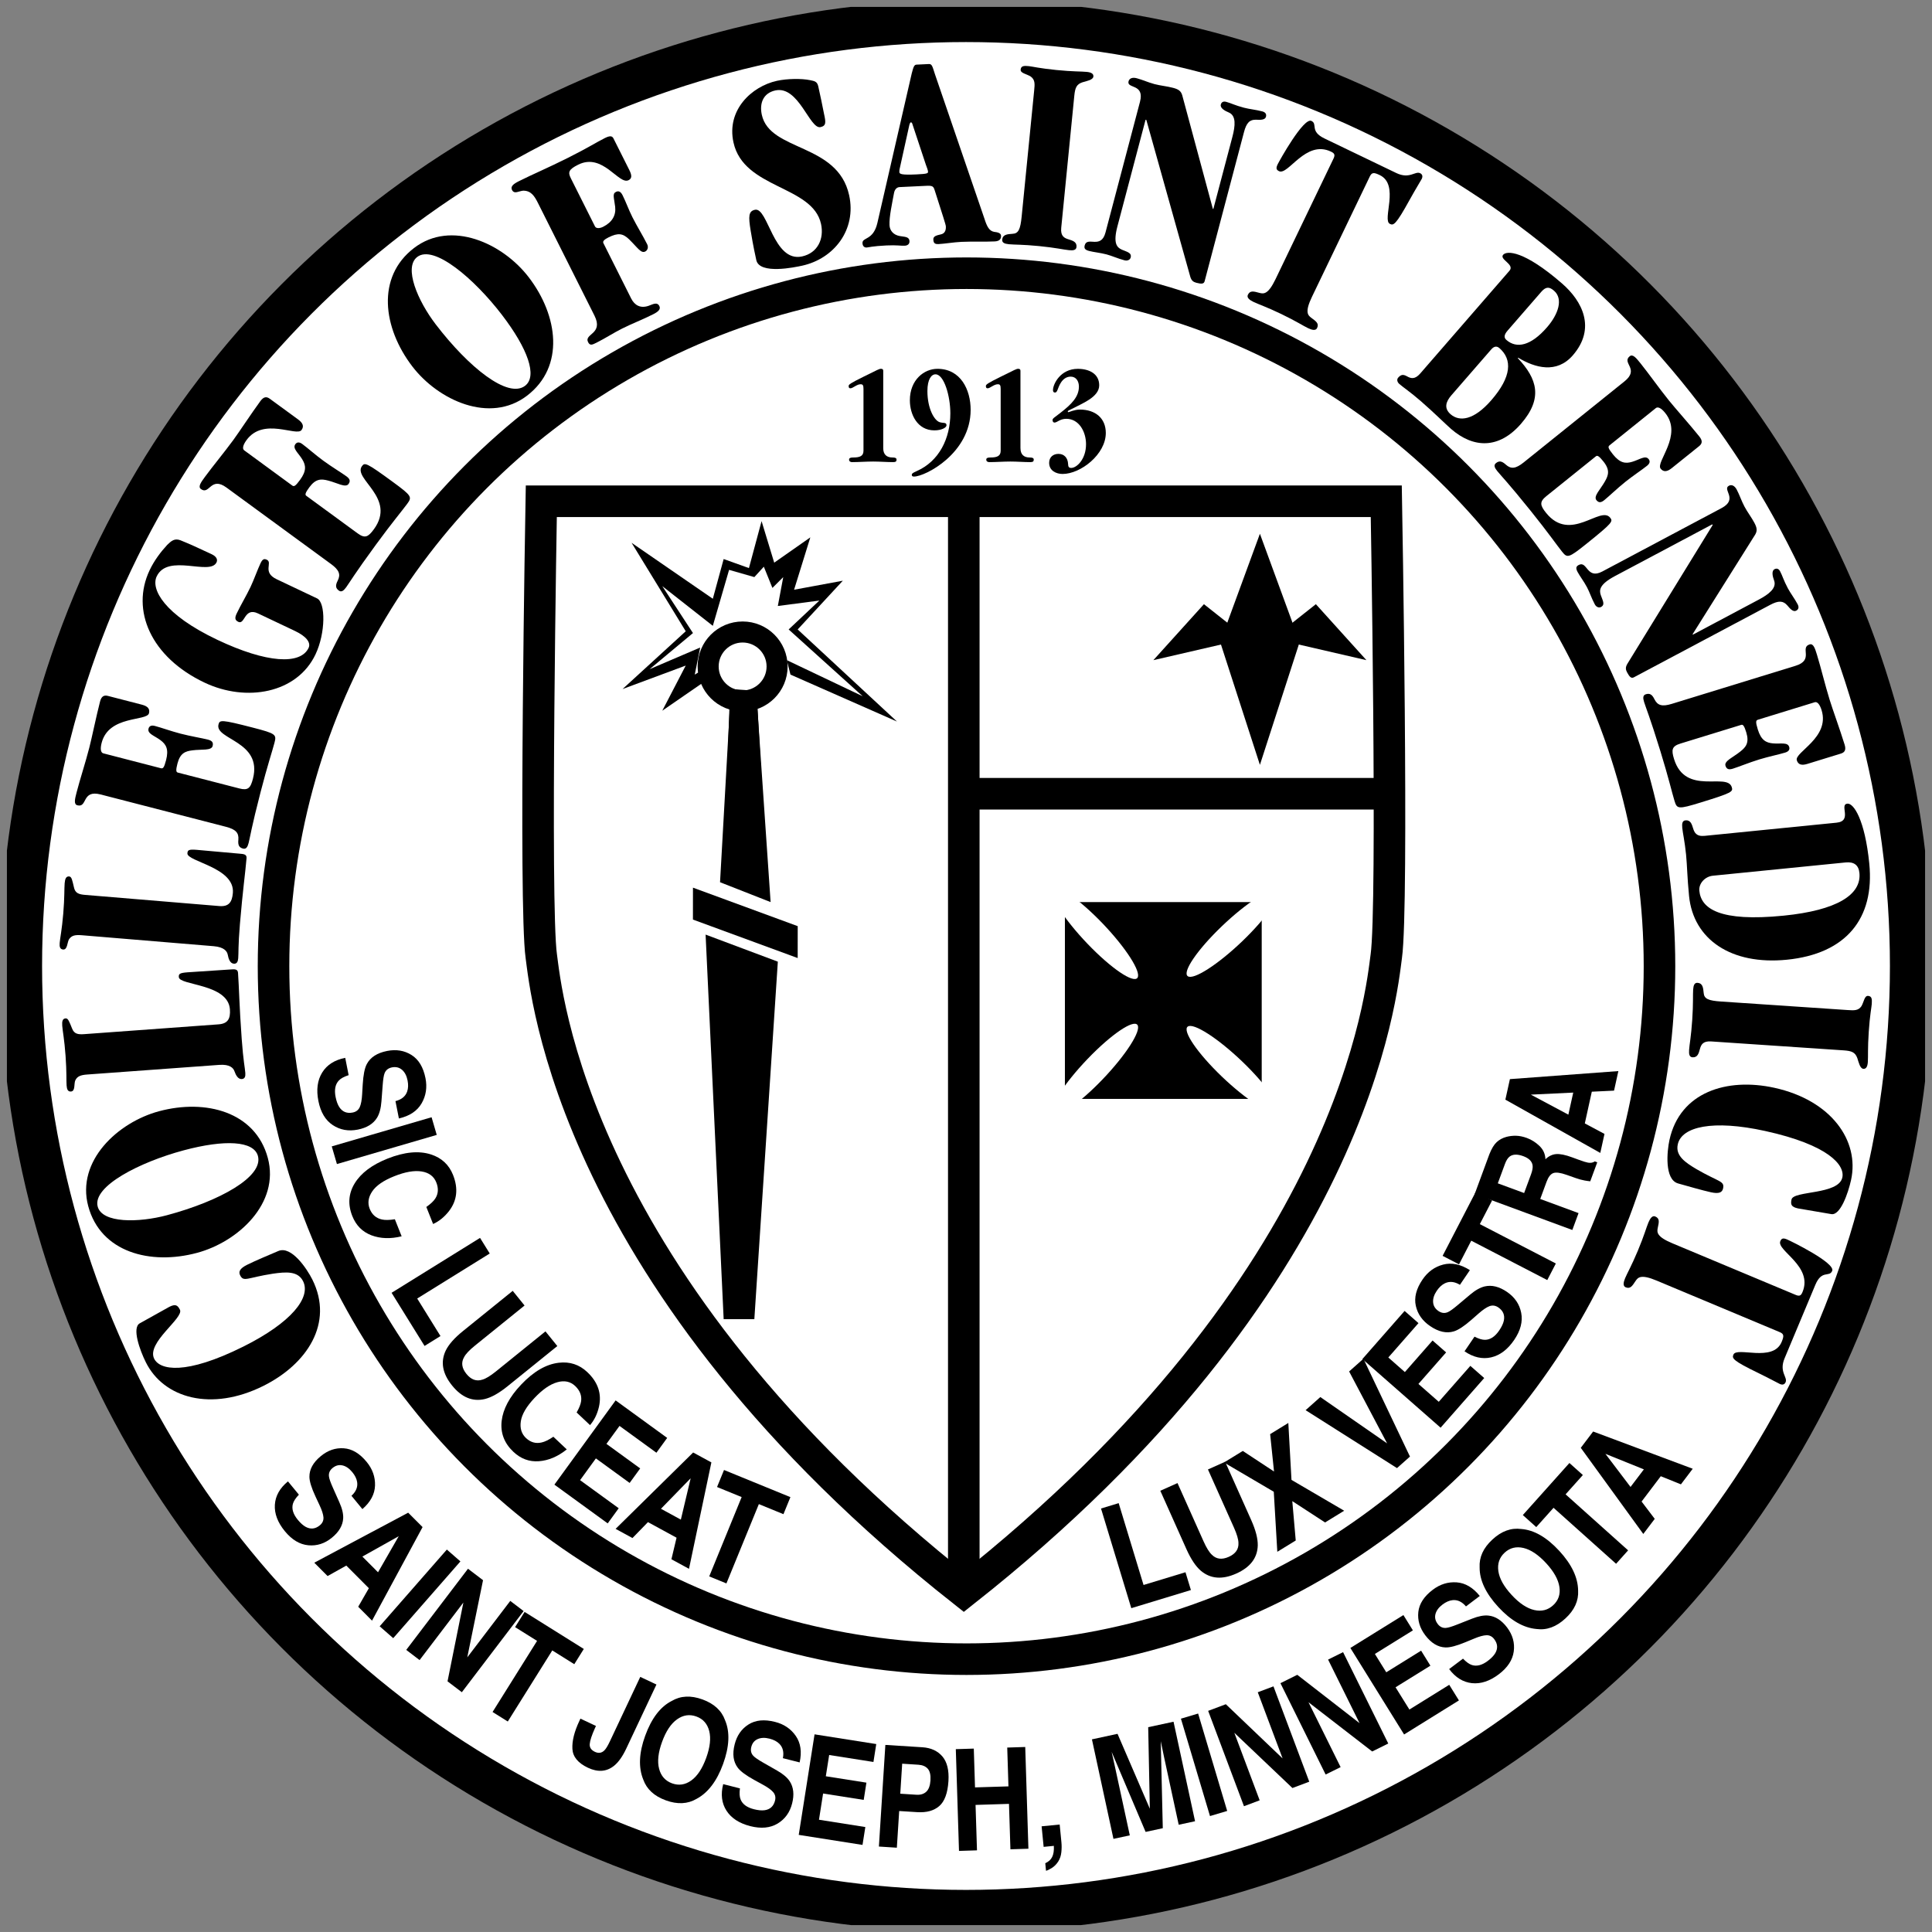 <?xml version="1.0" encoding="utf-8"?>
<!-- Generator: Adobe Illustrator 12.0.1, SVG Export Plug-In . SVG Version: 6.00 Build 51448)  -->
<!DOCTYPE svg PUBLIC "-//W3C//DTD SVG 1.1//EN" "http://www.w3.org/Graphics/SVG/1.1/DTD/svg11.dtd">
<svg  version="1.1" id="Layer_1" xmlns="http://www.w3.org/2000/svg" xmlns:xlink="http://www.w3.org/1999/xlink" width="128.57" height="128.569"
	 viewBox="0 0 128.57 128.569" overflow="visible" enable-background="new 0 0 128.57 128.569"
	 xml:space="preserve">
<rect x="0" y="0" width="128.57" height="128.569" fill="#808080" stroke="none"/>
<g>
	<defs>
		<rect id="XMLID_1_" x="0.46" y="0.459" width="127.649" height="127.65"/>
	</defs>
	<clipPath id="XMLID_5_">
		<use xlink:href="#XMLID_1_" />
	</clipPath>
	<path clip-path="url(#XMLID_5_)" fill="#FFFFFF" d="M64.285,127.169
		c34.729,0,62.885-28.155,62.885-62.885S99.014,1.4,64.285,1.4
		c-34.73,0-62.885,28.155-62.885,62.884S29.555,127.169,64.285,127.169"/>
	<g clip-path="url(#XMLID_5_)">
		<defs>
			<polyline id="XMLID_3_" points="0.46,0.459 0.46,128.109 128.11,128.109 128.11,0.459 			"/>
		</defs>
		<clipPath id="XMLID_6_">
			<use xlink:href="#XMLID_3_" />
		</clipPath>
		
			<circle clip-path="url(#XMLID_6_)" fill="none" stroke="#000000" stroke-width="2.8" cx="64.285" cy="64.284" r="62.885"/>
	</g>
	<path clip-path="url(#XMLID_5_)" d="M19.891,99.467c-0.217,0.226-0.35,0.431-0.4,0.611
		c-0.091,0.332,0.018,0.686,0.324,1.059c0.184,0.224,0.361,0.381,0.533,0.475
		c0.327,0.174,0.639,0.139,0.936-0.105c0.173-0.143,0.253-0.317,0.242-0.525
		c-0.015-0.207-0.102-0.48-0.263-0.819l-0.271-0.581
		c-0.266-0.572-0.399-1.006-0.401-1.303c-0.006-0.498,0.247-0.957,0.76-1.379
		c0.468-0.385,0.976-0.559,1.526-0.52c0.55,0.037,1.057,0.339,1.523,0.906
		c0.389,0.473,0.574,0.997,0.557,1.57c-0.018,0.574-0.297,1.098-0.84,1.571
		l-0.728-0.886c0.302-0.277,0.428-0.58,0.378-0.913
		c-0.034-0.22-0.142-0.442-0.324-0.662c-0.201-0.245-0.42-0.396-0.653-0.447
		c-0.235-0.054-0.453,0.004-0.658,0.172c-0.188,0.153-0.268,0.341-0.241,0.562
		c0.015,0.143,0.104,0.399,0.27,0.768l0.425,0.957
		c0.188,0.42,0.271,0.779,0.251,1.077c-0.03,0.464-0.278,0.888-0.744,1.27
		c-0.478,0.394-1.002,0.562-1.574,0.509c-0.573-0.053-1.093-0.364-1.563-0.936
		c-0.479-0.584-0.7-1.17-0.665-1.759c0.037-0.591,0.327-1.109,0.872-1.557
		L19.891,99.467"/>
	<path clip-path="url(#XMLID_5_)" d="M27.163,100.665L28.121,101.625l-3.363,6.225l-0.92-0.924
		l0.709-1.234l-1.501-1.506l-1.246,0.697l-0.885-0.889L27.163,100.665
		 M24.115,103.586l1.042,1.045l1.378-2.4L24.115,103.586z"/>
	<polyline clip-path="url(#XMLID_5_)" points="26.168,109.016 25.266,108.227 29.737,103.12 
		30.639,103.908 26.168,109.016 	"/>
	<polyline clip-path="url(#XMLID_5_)" points="31.144,104.396 32.145,105.158 31.096,110.294 
		33.957,106.537 34.845,107.213 30.735,112.613 29.782,111.889 30.837,106.646 
		27.923,110.475 27.034,109.797 31.144,104.396 	"/>
	<polyline clip-path="url(#XMLID_5_)" points="38.851,109.734 38.217,110.748 36.753,109.832 
		33.792,114.563 32.779,113.929 35.741,109.197 34.277,108.281 34.911,107.269 
		38.851,109.734 	"/>
	<path clip-path="url(#XMLID_5_)" d="M39.66,114.859l-0.066,0.142
		c-0.216,0.479-0.332,0.834-0.349,1.063c-0.017,0.229,0.098,0.399,0.342,0.515
		c0.242,0.114,0.451,0.084,0.63-0.091c0.104-0.102,0.228-0.303,0.367-0.6
		l2.024-4.295l1.077,0.508L41.671,116.375c-0.246,0.521-0.516,0.9-0.809,1.135
		c-0.497,0.398-1.076,0.44-1.736,0.129c-0.661-0.312-1.005-0.729-1.034-1.254
		c-0.029-0.525,0.126-1.148,0.468-1.871l0.066-0.143L39.66,114.859"/>
	<path clip-path="url(#XMLID_5_)" d="M46.35,119.712c-0.588,0.345-1.268,0.378-2.041,0.097
		s-1.273-0.742-1.502-1.384c-0.328-0.804-0.286-1.774,0.129-2.915
		c0.422-1.163,1.012-1.936,1.772-2.319c0.588-0.345,1.267-0.378,2.041-0.097
		c0.772,0.281,1.273,0.742,1.502,1.384c0.333,0.78,0.29,1.753-0.132,2.914
		C47.704,118.531,47.115,119.305,46.35,119.712 M46.003,118.486
		c0.403-0.29,0.734-0.791,0.993-1.502c0.256-0.708,0.324-1.304,0.201-1.787
		c-0.122-0.482-0.408-0.806-0.856-0.968c-0.449-0.163-0.875-0.101-1.284,0.188
		c-0.407,0.289-0.74,0.79-0.998,1.5c-0.259,0.711-0.324,1.31-0.197,1.791
		c0.126,0.483,0.415,0.806,0.863,0.97
		C45.173,118.84,45.599,118.775,46.003,118.486z"/>
	<path clip-path="url(#XMLID_5_)" d="M49.241,119.013c-0.041,0.312-0.027,0.554,0.042,0.729
		c0.124,0.32,0.42,0.539,0.889,0.658c0.282,0.07,0.519,0.094,0.711,0.066
		c0.367-0.052,0.598-0.264,0.692-0.636c0.056-0.217,0.015-0.405-0.12-0.566
		c-0.136-0.158-0.369-0.326-0.699-0.504l-0.562-0.308
		c-0.552-0.304-0.918-0.576-1.095-0.812c-0.303-0.399-0.372-0.918-0.208-1.56
		c0.149-0.588,0.455-1.027,0.921-1.321c0.466-0.296,1.054-0.352,1.765-0.171
		c0.594,0.149,1.054,0.462,1.381,0.934c0.327,0.474,0.412,1.061,0.256,1.762
		l-1.115-0.282c0.08-0.401,0.001-0.72-0.235-0.957
		c-0.158-0.157-0.375-0.271-0.651-0.341c-0.307-0.078-0.57-0.07-0.79,0.027
		c-0.22,0.097-0.362,0.271-0.426,0.526c-0.059,0.233-0.014,0.433,0.138,0.593
		c0.098,0.106,0.321,0.26,0.671,0.459l0.911,0.52
		c0.399,0.228,0.68,0.467,0.842,0.719c0.252,0.392,0.304,0.881,0.156,1.464
		c-0.151,0.599-0.475,1.046-0.968,1.343c-0.494,0.295-1.1,0.352-1.818,0.17
		c-0.732-0.188-1.26-0.528-1.581-1.025c-0.321-0.498-0.395-1.088-0.221-1.77
		L49.241,119.013"/>
	<polyline clip-path="url(#XMLID_5_)" points="58.125,117.255 55.179,116.791 54.956,118.206 
		57.658,118.631 57.478,119.779 54.775,119.354 54.501,121.099 57.586,121.585 
		57.398,122.775 53.154,122.107 54.207,115.416 58.313,116.063 58.125,117.255 	"/>
	<path clip-path="url(#XMLID_5_)" d="M62.504,120.191c-0.357,0.309-0.848,0.443-1.471,0.403
		l-1.194-0.075l-0.156,2.441l-1.194-0.077l0.43-6.763l2.466,0.156
		c0.568,0.037,1.011,0.24,1.327,0.609c0.316,0.369,0.451,0.919,0.405,1.648
		C63.064,119.331,62.861,119.884,62.504,120.191 M61.741,117.705
		c-0.143-0.16-0.351-0.248-0.624-0.266l-1.079-0.07l-0.127,1.998l1.08,0.069
		c0.273,0.017,0.491-0.052,0.653-0.204c0.162-0.153,0.254-0.406,0.276-0.758
		C61.942,118.121,61.882,117.865,61.741,117.705z"/>
	<polyline clip-path="url(#XMLID_5_)" points="63.819,123.174 63.607,116.402 64.804,116.365 
		64.885,118.947 67.11,118.879 67.029,116.296 68.227,116.258 68.438,123.028 
		67.241,123.066 67.146,120.043 64.921,120.113 65.016,123.136 63.819,123.174 	"/>
	<path clip-path="url(#XMLID_5_)" d="M69.56,123.992c0.218-0.096,0.372-0.235,0.46-0.416
		c0.09-0.183,0.127-0.428,0.111-0.738l-0.679,0.067l-0.135-1.368l1.202-0.119
		l0.116,1.184c0.021,0.209,0.019,0.428-0.005,0.658
		c-0.024,0.231-0.092,0.434-0.202,0.611c-0.12,0.191-0.271,0.34-0.447,0.449
		c-0.178,0.107-0.302,0.166-0.372,0.173L69.56,123.992"/>
	<path clip-path="url(#XMLID_5_)" d="M76.41,114.94l1.686-0.363l1.432,6.622l-1.088,0.234
		l-0.969-4.479c-0.027-0.128-0.065-0.31-0.113-0.542
		c-0.049-0.233-0.086-0.412-0.113-0.538l0.136,5.789l-1.143,0.246l-2.261-5.327
		c0.026,0.125,0.067,0.304,0.119,0.536c0.053,0.23,0.092,0.411,0.12,0.541
		l0.97,4.479l-1.088,0.234l-1.432-6.622l1.703-0.368l2.15,4.984L76.41,114.94"/>
	<polyline clip-path="url(#XMLID_5_)" points="81.666,120.514 80.522,120.855 78.588,114.374 
		79.732,114.032 81.666,120.514 	"/>
	<polyline clip-path="url(#XMLID_5_)" points="80.4,113.854 81.576,113.412 85.354,117.019 
		83.701,112.615 84.746,112.223 87.128,118.568 86.008,118.989 82.142,115.314 
		83.828,119.807 82.783,120.199 80.4,113.854 	"/>
	<polyline clip-path="url(#XMLID_5_)" points="85.21,112.011 86.331,111.455 90.476,114.673 
		88.381,110.441 89.379,109.947 92.386,116.027 91.316,116.557 87.078,113.281 
		89.215,117.598 88.218,118.09 85.21,112.011 	"/>
	<polyline clip-path="url(#XMLID_5_)" points="94.025,108.497 91.495,110.066 92.253,111.287 
		94.571,109.848 95.19,110.847 92.871,112.285 93.792,113.766 96.443,112.12 
		97.088,113.159 93.439,115.425 89.864,109.668 93.393,107.479 94.025,108.497 	"/>
	<path clip-path="url(#XMLID_5_)" d="M97.359,110.379c0.216,0.225,0.414,0.366,0.592,0.424
		c0.326,0.104,0.68,0.012,1.062-0.277c0.229-0.174,0.393-0.343,0.492-0.51
		c0.186-0.316,0.163-0.629-0.068-0.934c-0.135-0.18-0.307-0.267-0.515-0.262
		c-0.208,0.008-0.483,0.082-0.825,0.227l-0.588,0.242
		c-0.578,0.239-1.016,0.354-1.312,0.344c-0.501-0.014-0.951-0.285-1.352-0.814
		c-0.365-0.482-0.517-0.998-0.459-1.545c0.061-0.548,0.383-1.043,0.966-1.482
		c0.487-0.369,1.017-0.531,1.589-0.49c0.572,0.043,1.084,0.346,1.535,0.906
		l-0.92,0.695c-0.262-0.312-0.561-0.451-0.891-0.417
		c-0.221,0.024-0.443,0.122-0.669,0.292c-0.251,0.189-0.406,0.4-0.468,0.629
		c-0.061,0.231-0.012,0.451,0.146,0.662c0.146,0.193,0.329,0.281,0.549,0.264
		c0.143-0.007,0.4-0.085,0.773-0.234l0.97-0.382
		c0.425-0.167,0.787-0.236,1.085-0.204c0.465,0.047,0.879,0.312,1.242,0.792
		c0.371,0.493,0.52,1.024,0.444,1.594c-0.077,0.569-0.409,1.077-0.998,1.522
		c-0.601,0.454-1.196,0.65-1.783,0.589c-0.588-0.062-1.094-0.373-1.519-0.937
		L97.359,110.379"/>
	<path clip-path="url(#XMLID_5_)" d="M105.02,105.848c0.038,0.682-0.244,1.303-0.85,1.859
		c-0.604,0.558-1.242,0.791-1.919,0.699c-0.866-0.078-1.71-0.564-2.534-1.455
		c-0.841-0.91-1.258-1.79-1.251-2.642c-0.038-0.681,0.245-1.3,0.851-1.858
		c0.603-0.558,1.243-0.791,1.918-0.7c0.848,0.062,1.693,0.548,2.533,1.458
		C104.59,104.102,105.009,104.98,105.02,105.848 M103.774,105.601
		c-0.075-0.493-0.37-1.021-0.886-1.579c-0.516-0.557-1.017-0.893-1.503-1.008
		c-0.487-0.114-0.905-0.01-1.255,0.312c-0.35,0.324-0.489,0.734-0.418,1.23
		c0.072,0.496,0.366,1.023,0.883,1.583c0.516,0.56,1.02,0.894,1.508,1.005
		c0.489,0.11,0.908,0.004,1.258-0.32
		C103.712,106.502,103.85,106.093,103.774,105.601z"/>
	<polyline clip-path="url(#XMLID_5_)" points="104.441,97.359 105.336,98.16 104.186,99.445 
		108.347,103.172 107.547,104.066 103.385,100.34 102.234,101.625 101.34,100.824 
		104.441,97.359 	"/>
	<path clip-path="url(#XMLID_5_)" d="M105.197,96.349l0.823-1.085l6.628,2.478l-0.787,1.038
		l-1.34-0.541l-1.277,1.685l0.875,1.153l-0.762,1.005L105.197,96.349 M108.508,98.953
		l0.888-1.17L106.837,96.75L108.508,98.953z"/>
	
		<line clip-path="url(#XMLID_5_)" fill="none" stroke="#000000" stroke-width="2.1" x1="64.138" y1="105.93" x2="64.138" y2="33.357"/>
	<path clip-path="url(#XMLID_5_)" d="M11.269,86.967c0.404-0.202,0.55-0.119,0.706,0.194
		c0.273,0.548-2.246,2.194-1.715,3.259c0.375,0.752,2.07,1.118,5.941-0.812
		c3.197-1.596,4.507-3.266,3.969-4.346c-0.343-0.688-1.132-0.627-2.015-0.5
		c-1.698,0.261-1.939,0.577-2.174,0.107c-0.117-0.234-0.036-0.451,0.469-0.703
		c0.504-0.252,1.529-0.685,2.066-0.912c0.881-0.383,1.926,1.207,2.27,1.896
		c1.452,2.91-0.363,5.633-3.257,7.077c-3.466,1.729-6.629,0.824-7.823-1.569
		c-0.406-0.814-0.933-2.291-0.41-2.591L11.269,86.967"/>
	<path clip-path="url(#XMLID_5_)" d="M17.823,77.061c0.806,3.006-1.97,5.58-4.713,6.314
		c-3.105,0.834-6.416-0.037-7.239-3.111c-0.806-3.006,1.97-5.578,4.712-6.314
		C13.689,73.117,16.998,73.986,17.823,77.061 M6.501,80.295
		C6.8,81.41,9.225,81.375,11.114,80.869c3.506-0.94,6.422-2.555,6.051-3.939
		c-0.272-1.014-2.206-1.111-4.949-0.376C9.31,77.332,6.139,78.943,6.501,80.295z"
		/>
	<path clip-path="url(#XMLID_5_)" d="M14.543,68.168c0.619-0.045,0.803-0.374,0.757-1.003
		c-0.125-1.709-3.358-1.579-3.399-2.137c-0.016-0.21,0.035-0.282,0.58-0.323
		l2.852-0.189c0.281-0.021,0.488-0.035,0.507,0.225
		c0.069,0.961,0.085,2.205,0.245,4.402c0.11,1.5,0.214,1.896,0.24,2.262
		c0.017,0.228-0.028,0.389-0.234,0.404c-0.244,0.018-0.396-0.252-0.491-0.526
		c-0.071-0.204-0.298-0.47-1.011-0.417l-8.778,0.64
		c-0.45,0.032-0.67,0.119-0.801,0.392c-0.098,0.219,0.014,0.719-0.286,0.74
		c-0.206,0.015-0.273-0.139-0.292-0.4C4.407,71.906,4.443,71.359,4.363,70.261
		c-0.08-1.1-0.194-1.635-0.222-2.001c-0.021-0.296,0.022-0.476,0.228-0.49
		c0.169-0.012,0.244,0.229,0.426,0.67c0.141,0.376,0.407,0.41,0.82,0.379
		L14.543,68.168"/>
	<path clip-path="url(#XMLID_5_)" d="M14.594,60.296c0.619,0.051,0.851-0.245,0.903-0.872
		c0.142-1.709-3.073-2.082-3.026-2.64c0.018-0.208,0.079-0.274,0.623-0.229
		l2.847,0.255c0.281,0.023,0.487,0.04,0.466,0.302
		c-0.08,0.959-0.258,2.19-0.441,4.386c-0.125,1.499-0.083,1.906-0.113,2.272
		c-0.019,0.226-0.088,0.378-0.294,0.362c-0.244-0.021-0.352-0.31-0.403-0.596
		c-0.039-0.214-0.222-0.509-0.934-0.569L5.45,62.238
		c-0.45-0.037-0.681,0.013-0.853,0.263c-0.13,0.2-0.097,0.711-0.397,0.687
		c-0.206-0.017-0.249-0.179-0.228-0.44c0.027-0.332,0.147-0.866,0.239-1.964
		c0.091-1.098,0.061-1.645,0.092-2.01c0.025-0.296,0.095-0.466,0.302-0.449
		c0.168,0.014,0.205,0.262,0.317,0.728c0.08,0.393,0.338,0.467,0.75,0.501
		L14.594,60.296"/>
	<path clip-path="url(#XMLID_5_)" d="M10.7,51.122c0.146,0.038,0.218-0.016,0.353-0.541
		c0.188-0.728-0.001-1.048-0.376-1.326c-0.408-0.304-0.88-0.426-0.793-0.765
		c0.039-0.152,0.161-0.248,0.416-0.182c0.419,0.108,1.093,0.354,1.713,0.514
		c0.692,0.179,1.438,0.299,1.82,0.397c0.255,0.066,0.383,0.171,0.317,0.426
		c-0.083,0.321-0.733,0.208-1.336,0.287c-0.481,0.057-0.825,0.184-1.004,0.878
		c-0.104,0.407-0.108,0.568,0.02,0.602l4.097,1.057
		c0.583,0.151,0.745-0.024,0.906-0.651c0.647-2.507-2.555-2.593-2.293-3.608
		c0.079-0.305,0.165-0.337,2.295,0.213c1.53,0.395,1.572,0.46,1.432,1.001
		c-0.14,0.542-0.466,1.505-0.93,3.301c-0.604,2.337-0.696,3-0.792,3.372
		c-0.07,0.271-0.168,0.426-0.369,0.375c-0.255-0.066-0.352-0.217-0.314-0.587
		c0.041-0.459-0.171-0.695-0.826-0.864l-8.34-2.152
		C5.419,52.541,5.84,53.769,5.148,53.59c-0.255-0.066-0.163-0.421-0.054-0.845
		c0.218-0.847,0.589-1.979,0.851-2.996c0.167-0.644,0.452-2.051,0.714-3.067
		c0.092-0.355,0.269-0.437,0.523-0.371l2.258,0.583
		c0.401,0.103,0.547,0.286,0.474,0.573c-0.141,0.542-2.674,0.124-3.15,1.969
		c-0.109,0.423-0.052,0.654,0.111,0.697L10.7,51.122"/>
	<path clip-path="url(#XMLID_5_)" d="M21.099,39.822c0.578,0.274,0.572,2.304-0.103,3.726
		c-1.23,2.592-4.599,3.2-7.386,1.878c-3.568-1.693-4.919-4.812-3.652-7.482
		c0.307-0.648,0.75-1.231,1.175-1.688c0.269-0.26,0.483-0.449,0.872-0.303
		c0.525,0.21,1.195,0.509,2.079,0.928c0.34,0.161,0.408,0.368,0.326,0.542
		c-0.435,0.916-3.241-0.628-3.983,0.937c-0.397,0.837,0.468,2.525,4.036,4.218
		c3.296,1.563,5.533,1.676,6.073,0.539c0.172-0.364-0.173-0.779-0.903-1.126
		l-2.464-1.168c-0.917-0.435-0.865,0.771-1.307,0.561
		c-0.238-0.113-0.246-0.271-0.111-0.556c0.255-0.537,0.652-1.2,0.922-1.769
		c0.225-0.474,0.464-1.154,0.667-1.581c0.134-0.285,0.25-0.308,0.419-0.227
		c0.407,0.194-0.331,0.83,0.654,1.297L21.099,39.822"/>
	<path clip-path="url(#XMLID_5_)" d="M19.44,32.305c0.122,0.089,0.209,0.066,0.529-0.372
		c0.444-0.607,0.386-0.974,0.141-1.371c-0.266-0.433-0.661-0.721-0.454-1.003
		c0.093-0.127,0.241-0.17,0.454-0.015c0.349,0.255,0.885,0.734,1.4,1.111
		c0.577,0.422,1.225,0.81,1.544,1.043c0.212,0.155,0.292,0.301,0.138,0.513
		c-0.196,0.268-0.758-0.079-1.348-0.228c-0.467-0.125-0.834-0.133-1.258,0.445
		c-0.248,0.338-0.311,0.488-0.204,0.566l3.416,2.499
		c0.485,0.354,0.7,0.252,1.082-0.27c1.529-2.09-1.414-3.354-0.794-4.201
		c0.186-0.254,0.278-0.252,2.053,1.047c1.275,0.933,1.29,1.008,0.959,1.46
		c-0.331,0.452-0.99,1.226-2.084,2.722c-1.425,1.948-1.757,2.529-1.984,2.839
		c-0.165,0.226-0.314,0.334-0.48,0.212c-0.213-0.156-0.247-0.333-0.076-0.662
		c0.208-0.412,0.099-0.708-0.448-1.107l-6.952-5.086
		c-1.062-0.777-1.126,0.52-1.703,0.098c-0.212-0.156,0.005-0.452,0.263-0.805
		c0.517-0.706,1.279-1.622,1.899-2.468c0.392-0.536,1.178-1.738,1.798-2.585
		c0.217-0.296,0.411-0.307,0.623-0.151l1.882,1.376
		c0.333,0.244,0.403,0.469,0.228,0.708c-0.331,0.451-2.529-0.875-3.655,0.663
		c-0.258,0.353-0.291,0.589-0.154,0.689L19.44,32.305"/>
	<path clip-path="url(#XMLID_5_)" d="M35.074,26.331c-2.472,1.892-5.91,0.308-7.636-1.947
		c-1.955-2.554-2.414-5.944,0.114-7.879c2.472-1.893,5.91-0.309,7.635,1.947
		C37.142,21.005,37.601,24.396,35.074,26.331 M27.765,17.1
		c-0.917,0.702,0.04,2.929,1.229,4.482c2.206,2.882,4.812,4.962,5.95,4.09
		c0.833-0.638,0.185-2.463-1.541-4.718C31.574,18.565,28.876,16.249,27.765,17.1
		z"/>
	<path clip-path="url(#XMLID_5_)" d="M39.596,15.069c0.067,0.135,0.29,0.149,0.54,0.024
		c0.61-0.306,0.866-0.771,0.802-1.328c-0.074-0.615-0.2-0.867,0.05-0.993
		c0.156-0.079,0.308-0.049,0.443,0.22c0.219,0.437,0.401,0.956,0.654,1.46
		c0.304,0.605,0.678,1.196,0.982,1.801c0.101,0.202,0.027,0.407-0.128,0.485
		c-0.281,0.141-0.491-0.238-1.071-0.809c-0.417-0.401-0.735-0.452-1.376-0.13
		c-0.25,0.126-0.405,0.246-0.338,0.38l1.847,3.682
		c0.228,0.454,0.616,0.68,1.165,0.489c0.267-0.092,0.563-0.283,0.714,0.02
		c0.11,0.218-0.099,0.386-0.412,0.543c-0.766,0.385-1.362,0.6-2.082,0.96
		c-0.563,0.283-1.091,0.632-1.686,0.93c-0.281,0.141-0.437,0.22-0.564-0.033
		c-0.287-0.571,1.048-0.525,0.423-1.769l-3.77-7.514
		c-0.228-0.454-0.46-0.8-0.968-0.798c-0.285,0.017-0.595,0.257-0.747-0.046
		c-0.118-0.235,0.091-0.403,0.451-0.583c0.938-0.471,1.91-0.874,3.254-1.548
		c1.407-0.706,1.858-1.016,2.468-1.322C40.621,9,40.75,9.062,40.825,9.213
		l1.054,2.101c0.203,0.403,0.152,0.576-0.051,0.678
		c-0.656,0.329-1.713-1.855-3.354-1.031c-0.626,0.313-0.691,0.494-0.489,0.897
		L39.596,15.069"/>
	<path clip-path="url(#XMLID_5_)" d="M51.705,5.378c0.666-0.146,1.628-0.165,2.211-0.042
		c0.263,0.058,0.463,0.072,0.536,0.403c0.133,0.606,0.266,1.212,0.382,1.822
		c0.125,0.569,0.16,0.812-0.233,0.898c-0.717,0.157-1.451-2.781-3.006-2.44
		c-0.803,0.176-1.067,0.85-0.898,1.622c0.54,2.461,5.045,1.858,5.811,5.349
		c0.504,2.296-1.007,4.226-3.125,4.69c-0.478,0.105-2.84,0.604-3.053-0.37
		c-0.229-1.046-0.308-1.569-0.375-1.958c-0.159-0.967-0.142-1.298,0.285-1.392
		c0.872-0.191,1.221,3.525,3.135,3.105c1.042-0.229,1.479-1.172,1.262-2.164
		c-0.564-2.572-5.146-2.317-5.826-5.422C48.337,7.329,50.013,5.749,51.705,5.378"/>
	<path clip-path="url(#XMLID_5_)" d="M59.862,12.451c-0.192,0.009-0.325,0.166-0.367,0.394
		c-0.125,0.684-0.327,1.578-0.3,2.142c0.017,0.357,0.258,0.647,0.682,0.721
		c0.317,0.061,0.632,0.026,0.647,0.346c0.008,0.188-0.127,0.289-0.319,0.298
		c-0.263,0.013-0.51-0.051-1.209-0.018c-0.926,0.044-1.219,0.133-1.324,0.138
		c-0.157,0.008-0.268-0.1-0.276-0.288c-0.02-0.413,0.71-0.165,0.987-1.327
		l2.292-9.975c0.119-0.458,0.166-0.573,0.323-0.581l0.821-0.039
		c0.21-0.01,0.236,0.177,0.4,0.678l3.294,9.615
		c0.164,0.52,0.318,0.813,0.637,0.873c0.229,0.027,0.458,0.073,0.467,0.26
		c0.01,0.207-0.088,0.362-0.42,0.378c-0.733,0.035-1.471-0.005-2.222,0.03
		c-0.507,0.024-1.115,0.128-1.517,0.147c-0.262,0.013-0.336-0.078-0.347-0.304
		c-0.011-0.226,0.214-0.274,0.509-0.344c0.208-0.047,0.34-0.205,0.325-0.524
		c-0.006-0.131-0.209-0.724-0.745-2.412c-0.081-0.241-0.12-0.314-0.539-0.294
		L59.862,12.451 M59.889,11.15c-0.015,0.057-0.044,0.171-0.039,0.303
		c0.006,0.131,0.149,0.2,1.146,0.153c0.733-0.035,0.767-0.074,0.762-0.187
		c-0.004-0.094-0.084-0.297-0.145-0.463l-0.879-2.651
		c-0.021-0.093-0.06-0.167-0.113-0.164c-0.052,0.001-0.099,0.117-0.127,0.269
		L59.889,11.15z"/>
	<path clip-path="url(#XMLID_5_)" d="M70.622,15.162c-0.056,0.561,0.214,0.682,0.487,0.766
		c0.272,0.084,0.562,0.169,0.529,0.506c-0.021,0.206-0.199,0.245-0.496,0.215
		c-0.365-0.036-0.898-0.165-1.994-0.273c-1.096-0.108-1.644-0.087-2.01-0.123
		c-0.295-0.03-0.463-0.103-0.443-0.309c0.033-0.336,0.335-0.363,0.688-0.385
		c0.39-0.018,0.521-0.289,0.606-1.149l0.832-8.385
		c0.043-0.43,0.07-0.711-0.225-0.929C68.316,4.916,67.898,4.875,67.922,4.631
		c0.026-0.262,0.237-0.26,0.551-0.229c0.209,0.021,0.741,0.15,1.838,0.258
		C71.406,4.769,71.953,4.748,72.318,4.784c0.297,0.029,0.463,0.122,0.444,0.309
		c-0.022,0.225-0.433,0.297-0.724,0.382c-0.398,0.13-0.492,0.367-0.545,0.891
		L70.622,15.162"/>
	<path clip-path="url(#XMLID_5_)" d="M82.014,9.104c0.191-0.727,0.263-1.408-0.242-1.619
		c-0.262-0.108-0.592-0.292-0.529-0.529c0.043-0.164,0.168-0.229,0.354-0.179
		c0.321,0.084,0.571,0.229,1.182,0.39c0.372,0.099,0.797,0.133,1.22,0.245
		c0.203,0.053,0.297,0.175,0.248,0.357c-0.057,0.218-0.363,0.215-0.648,0.198
		c-0.43-0.017-0.649,0.198-0.812,0.816l-2.621,9.928
		c-0.047,0.182-0.197,0.201-0.552,0.107c-0.204-0.054-0.324-0.144-0.402-0.397
		L76.286,7.982l-0.051-0.014l-1.872,7.091c-0.303,1.146-0.029,1.413,0.295,1.556
		c0.324,0.144,0.672,0.197,0.585,0.524c-0.038,0.146-0.208,0.237-0.41,0.184
		c-0.474-0.125-0.81-0.291-1.198-0.394c-0.406-0.107-0.865-0.15-1.152-0.227
		c-0.254-0.067-0.357-0.153-0.3-0.371c0.168-0.636,1.082,0.286,1.385-0.859
		l2.294-8.692C76.188,5.544,74.967,5.922,75.102,5.413
		c0.053-0.2,0.256-0.283,0.542-0.207c0.39,0.103,0.776,0.283,1.182,0.39
		c0.406,0.107,0.831,0.141,1.237,0.249c0.338,0.089,0.526,0.197,0.611,0.492
		l2.038,7.56l0.034,0.008L82.014,9.104"/>
	<path clip-path="url(#XMLID_5_)" d="M92.919,11.514c0.883,0.425,1.255-0.147,1.586,0.011
		c0.142,0.068,0.196,0.199,0.106,0.385c-0.041,0.084-0.373,0.614-0.812,1.404
		c-0.927,1.684-1.069,1.698-1.306,1.584c-0.535-0.257,0.668-2.6-0.672-3.245
		c-0.394-0.189-0.528-0.191-0.667,0.097L87.309,19.75
		c-0.489,1.018-0.277,1.224-0.051,1.396c0.33,0.242,0.535,0.382,0.389,0.687
		c-0.09,0.187-0.335,0.131-0.604,0.003c-0.33-0.16-0.787-0.462-1.779-0.94
		c-0.993-0.478-1.515-0.645-1.846-0.804c-0.268-0.129-0.465-0.286-0.375-0.473
		c0.147-0.305,0.384-0.233,0.779-0.126c0.277,0.07,0.569,0.107,1.059-0.91
		l3.863-8.034c0.122-0.254,0.053-0.351-0.168-0.457
		c-1.687-0.812-2.844,1.595-3.459,1.3c-0.205-0.099-0.203-0.223-0.09-0.461
		C85.134,10.712,86.75,7.796,87.271,8.046c0.44,0.211-0.136,0.686,0.872,1.17
		L92.919,11.514"/>
	<path clip-path="url(#XMLID_5_)" d="M100.451,18.017c0.371-0.426-0.691-0.75-0.42-1.062
		c0.246-0.284,1.387-0.29,3.922,1.913c1.347,1.17,2.279,2.977,0.713,4.78
		c-1.073,1.235-2.51,0.835-3.635,0.156l-0.025,0.029
		c1.29,1.369,1.693,2.666,0.213,4.369c-1.468,1.689-3.16,1.639-4.653,0.343
		c-0.382-0.333-1.1-1.055-2.022-1.858c-0.688-0.596-1.159-0.907-1.423-1.136
		c-0.146-0.126-0.178-0.303-0.078-0.417c0.197-0.227,0.351-0.218,0.573-0.1
		c0.248,0.141,0.521,0.253,0.891-0.172L100.451,18.017 M96.58,26.312
		c-0.37,0.426-0.496,0.865-0.047,1.255c0.594,0.516,1.551,0.401,2.71-0.934
		c1.357-1.562,1.408-2.713,0.536-3.47c-0.197-0.172-0.387-0.088-0.535,0.083
		L96.58,26.312z M100.33,21.997c-0.234,0.271-0.267,0.466-0.082,0.627
		c0.674,0.585,1.616,0.407,2.701-0.842c0.765-0.88,1.09-1.894,0.469-2.433
		c-0.291-0.252-0.521-0.305-0.844,0.064L100.33,21.997z"/>
	<path clip-path="url(#XMLID_5_)" d="M107.115,29.632c-0.117,0.095-0.117,0.185,0.223,0.607
		c0.471,0.586,0.84,0.626,1.287,0.491c0.488-0.145,0.868-0.451,1.088-0.178
		c0.098,0.123,0.102,0.277-0.104,0.442c-0.337,0.271-0.938,0.665-1.437,1.065
		c-0.557,0.447-1.1,0.973-1.407,1.221c-0.205,0.165-0.365,0.205-0.53,0
		c-0.208-0.259,0.272-0.712,0.569-1.243c0.242-0.419,0.346-0.771-0.104-1.33
		c-0.264-0.328-0.392-0.426-0.493-0.344l-3.298,2.652
		c-0.469,0.377-0.426,0.611-0.021,1.116c1.623,2.017,3.605-0.498,4.264,0.319
		c0.197,0.246,0.171,0.334-1.543,1.712c-1.231,0.99-1.309,0.985-1.659,0.549
		c-0.35-0.437-0.927-1.275-2.089-2.719c-1.513-1.881-1.988-2.352-2.229-2.652
		c-0.176-0.217-0.242-0.389-0.08-0.519c0.205-0.166,0.384-0.152,0.658,0.099
		c0.344,0.308,0.658,0.278,1.186-0.146l6.713-5.397
		c1.025-0.825-0.211-1.222,0.346-1.67c0.206-0.165,0.436,0.122,0.71,0.462
		c0.548,0.681,1.235,1.655,1.892,2.473c0.417,0.519,1.375,1.589,2.031,2.406
		c0.23,0.287,0.191,0.476-0.015,0.642l-1.817,1.46
		c-0.322,0.26-0.557,0.268-0.744,0.037c-0.35-0.436,1.501-2.216,0.307-3.702
		c-0.274-0.341-0.494-0.434-0.626-0.328L107.115,29.632"/>
	<path clip-path="url(#XMLID_5_)" d="M117.037,39.906c0.664-0.353,1.213-0.764,1.025-1.278
		c-0.1-0.265-0.188-0.633,0.027-0.748c0.15-0.08,0.283-0.031,0.372,0.139
		c0.157,0.293,0.222,0.576,0.517,1.132c0.182,0.339,0.444,0.675,0.65,1.061
		c0.098,0.186,0.072,0.338-0.094,0.426c-0.199,0.106-0.404-0.122-0.586-0.342
		c-0.28-0.327-0.587-0.342-1.151-0.042l-9.067,4.82
		c-0.166,0.087-0.281-0.009-0.454-0.333c-0.099-0.186-0.114-0.336,0.02-0.564
		l5.677-9.237l-0.025-0.046l-6.477,3.442c-1.046,0.556-1.057,0.937-0.941,1.273
		c0.114,0.335,0.311,0.626,0.012,0.785c-0.133,0.071-0.314,0.009-0.412-0.176
		c-0.23-0.432-0.336-0.792-0.525-1.147c-0.196-0.371-0.477-0.737-0.616-1
		c-0.124-0.231-0.13-0.366,0.068-0.472c0.582-0.309,0.526,0.988,1.571,0.433
		l7.938-4.22c1.129-0.6,0.023-1.24,0.488-1.487
		c0.183-0.097,0.381-0.004,0.521,0.258c0.188,0.355,0.319,0.761,0.516,1.131
		c0.198,0.371,0.461,0.707,0.658,1.077c0.164,0.309,0.212,0.52,0.055,0.783
		l-4.165,6.63l0.017,0.031L117.037,39.906"/>
	<path clip-path="url(#XMLID_5_)" d="M116.994,47.893c-0.145,0.045-0.178,0.128-0.018,0.646
		c0.221,0.719,0.549,0.892,1.014,0.932c0.506,0.046,0.975-0.098,1.076,0.236
		c0.047,0.151-0.008,0.295-0.26,0.373c-0.412,0.127-1.116,0.27-1.727,0.458
		c-0.684,0.21-1.383,0.499-1.76,0.615c-0.252,0.077-0.416,0.054-0.493-0.196
		c-0.098-0.317,0.517-0.562,0.988-0.944c0.38-0.3,0.606-0.589,0.396-1.274
		c-0.124-0.401-0.206-0.541-0.332-0.502l-4.044,1.244
		c-0.575,0.177-0.622,0.411-0.431,1.029c0.76,2.474,3.533,0.871,3.842,1.874
		c0.093,0.301,0.036,0.373-2.066,1.02c-1.51,0.465-1.579,0.431-1.744-0.104
		c-0.165-0.535-0.391-1.527-0.936-3.298c-0.711-2.307-0.978-2.92-1.09-3.288
		c-0.084-0.268-0.08-0.451,0.117-0.512c0.252-0.078,0.414,0,0.575,0.335
		c0.206,0.412,0.509,0.502,1.155,0.303l8.232-2.532
		c1.26-0.388,0.258-1.214,0.939-1.424c0.252-0.077,0.36,0.273,0.489,0.692
		c0.257,0.836,0.534,1.995,0.844,2.998c0.195,0.635,0.688,1.984,0.997,2.986
		c0.107,0.352,0,0.513-0.252,0.59l-2.229,0.686
		c-0.396,0.122-0.615,0.043-0.703-0.241c-0.165-0.535,2.213-1.504,1.652-3.327
		c-0.129-0.418-0.299-0.585-0.46-0.535L116.994,47.893"/>
	<path clip-path="url(#XMLID_5_)" d="M122.215,54.748c1.086-0.108,0.162-1.211,0.724-1.267
		c0.413-0.042,1.165,1.061,1.457,3.984c0.367,3.672-1.554,6.009-5.483,6.402
		c-3.705,0.37-6.221-1.347-6.51-4.236c-0.121-1.218-0.127-2.026-0.199-2.757
		c-0.089-0.888-0.218-1.42-0.254-1.786c-0.029-0.295,0.01-0.475,0.215-0.496
		c0.336-0.034,0.422,0.256,0.506,0.529s0.207,0.56,0.769,0.503L122.215,54.748
		 M113.987,58.277c-0.524,0.053-0.95,0.517-0.9,1.004
		c0.117,1.184,1.342,2.081,5.608,1.654c3.555-0.355,5.189-1.398,5.045-2.842
		c-0.052-0.522-0.358-0.755-0.92-0.699L113.987,58.277z"/>
	<path clip-path="url(#XMLID_5_)" d="M113.874,69.305c-0.562-0.039-0.675,0.234-0.751,0.51
		c-0.074,0.275-0.15,0.568-0.488,0.546c-0.206-0.014-0.25-0.192-0.23-0.488
		c0.024-0.366,0.136-0.903,0.209-2.003c0.075-1.099,0.036-1.645,0.061-2.012
		c0.021-0.297,0.088-0.467,0.295-0.453c0.338,0.022,0.374,0.323,0.406,0.676
		c0.031,0.388,0.305,0.512,1.168,0.569l8.406,0.566
		c0.432,0.029,0.713,0.048,0.922-0.253c0.17-0.287,0.198-0.705,0.442-0.689
		c0.263,0.018,0.267,0.229,0.247,0.543c-0.015,0.209-0.127,0.745-0.2,1.845
		c-0.075,1.099-0.036,1.646-0.061,2.011c-0.02,0.297-0.106,0.467-0.295,0.455
		c-0.225-0.016-0.311-0.425-0.404-0.711c-0.144-0.396-0.382-0.482-0.907-0.518
		L113.874,69.305"/>
	<path clip-path="url(#XMLID_5_)" d="M119.65,80.417c-0.44-0.097-0.503-0.253-0.428-0.595
		c0.131-0.598,3.127-0.299,3.381-1.461c0.181-0.82-0.91-2.169-5.135-3.096
		c-3.49-0.766-5.559-0.289-5.816,0.891c-0.166,0.751,0.486,1.199,1.254,1.653
		c1.485,0.862,1.873,0.769,1.76,1.281c-0.057,0.256-0.256,0.374-0.807,0.253
		s-1.619-0.427-2.182-0.586c-0.926-0.258-0.742-2.15-0.577-2.901
		c0.698-3.179,3.819-4.159,6.979-3.466c3.784,0.83,5.678,3.52,5.105,6.135
		c-0.195,0.887-0.713,2.367-1.309,2.272L119.65,80.417"/>
	<path clip-path="url(#XMLID_5_)" d="M118.759,90.395c-0.379,0.902,0.212,1.246,0.07,1.584
		c-0.062,0.146-0.188,0.205-0.378,0.125c-0.088-0.035-0.633-0.34-1.445-0.736
		c-1.729-0.836-1.751-0.979-1.65-1.222c0.23-0.548,2.632,0.532,3.206-0.839
		c0.169-0.402,0.163-0.538-0.132-0.66l-8.188-3.428
		c-1.041-0.436-1.236-0.213-1.396,0.023c-0.225,0.341-0.354,0.553-0.666,0.422
		c-0.189-0.08-0.148-0.327-0.033-0.602c0.141-0.338,0.42-0.811,0.846-1.826
		c0.426-1.017,0.564-1.546,0.707-1.885c0.115-0.274,0.261-0.479,0.451-0.398
		c0.312,0.131,0.253,0.371,0.167,0.771c-0.056,0.279-0.077,0.574,0.964,1.01
		l8.223,3.441c0.262,0.108,0.354,0.033,0.447-0.192
		c0.723-1.726-1.74-2.757-1.477-3.386c0.088-0.21,0.212-0.215,0.455-0.113
		c0.226,0.095,3.222,1.557,2.998,2.089c-0.189,0.452-0.691-0.101-1.123,0.933
		L118.759,90.395"/>
	
		<circle clip-path="url(#XMLID_5_)" fill="none" stroke="#000000" stroke-width="2.1" cx="64.319" cy="64.298" r="46.116"/>
	<path clip-path="url(#XMLID_5_)" d="M23.201,71.549c-0.302,0.098-0.52,0.216-0.651,0.355
		c-0.239,0.252-0.312,0.619-0.216,1.1c0.057,0.287,0.141,0.514,0.25,0.678
		c0.208,0.312,0.504,0.43,0.887,0.354c0.224-0.044,0.38-0.164,0.469-0.358
		c0.086-0.193,0.139-0.48,0.16-0.858l0.038-0.647
		c0.039-0.639,0.128-1.09,0.27-1.357c0.235-0.452,0.685-0.744,1.35-0.877
		c0.606-0.12,1.148-0.032,1.624,0.266c0.477,0.299,0.787,0.812,0.933,1.544
		c0.121,0.61,0.036,1.169-0.257,1.676s-0.796,0.842-1.512,1.007l-0.229-1.155
		c0.403-0.103,0.663-0.313,0.777-0.633c0.075-0.214,0.085-0.46,0.029-0.743
		c-0.062-0.314-0.187-0.551-0.37-0.709c-0.185-0.158-0.409-0.212-0.672-0.16
		c-0.242,0.05-0.404,0.178-0.487,0.387c-0.056,0.135-0.099,0.406-0.129,0.814
		l-0.081,1.062c-0.035,0.465-0.133,0.827-0.294,1.089
		c-0.25,0.406-0.677,0.669-1.282,0.789c-0.619,0.123-1.173,0.023-1.663-0.301
		c-0.49-0.324-0.808-0.855-0.955-1.595c-0.151-0.755-0.067-1.389,0.25-1.901
		c0.317-0.514,0.829-0.84,1.534-0.979L23.201,71.549"/>
	<polyline clip-path="url(#XMLID_5_)" points="22.421,77.465 22.078,76.289 28.721,74.35 
		29.064,75.525 22.421,77.465 	"/>
	<path clip-path="url(#XMLID_5_)" d="M28.688,76.828c0.704,0.229,1.191,0.683,1.46,1.36
		c0.361,0.907,0.27,1.711-0.273,2.413c-0.307,0.391-0.657,0.675-1.053,0.853
		l-0.451-1.134c0.283-0.197,0.483-0.385,0.597-0.562
		c0.202-0.315,0.225-0.674,0.065-1.073c-0.162-0.406-0.486-0.648-0.975-0.727
		c-0.488-0.078-1.093,0.027-1.815,0.314s-1.214,0.626-1.475,1.017
		c-0.262,0.39-0.316,0.775-0.165,1.156c0.156,0.39,0.428,0.627,0.817,0.71
		c0.21,0.047,0.497,0.041,0.857-0.016l0.451,1.134
		c-0.741,0.182-1.411,0.159-2.01-0.066c-0.6-0.228-1.023-0.653-1.273-1.28
		c-0.309-0.775-0.255-1.504,0.162-2.183c0.419-0.682,1.147-1.228,2.185-1.642
		C26.914,76.656,27.88,76.565,28.688,76.828"/>
	<polyline clip-path="url(#XMLID_5_)" points="31.946,82.379 32.591,83.418 27.764,86.414 
		29.313,88.911 28.253,89.569 26.059,86.033 31.946,82.379 	"/>
	<path clip-path="url(#XMLID_5_)" d="M34.12,85.903l0.788,0.976l-3.304,2.67
		c-0.369,0.298-0.609,0.553-0.719,0.764c-0.209,0.358-0.158,0.73,0.155,1.117
		c0.31,0.384,0.662,0.512,1.056,0.383c0.23-0.063,0.53-0.245,0.9-0.543
		l3.303-2.67l0.789,0.977l-3.308,2.672c-0.572,0.463-1.079,0.746-1.519,0.854
		c-0.812,0.19-1.537-0.11-2.176-0.901c-0.64-0.791-0.782-1.564-0.426-2.319
		c0.197-0.409,0.582-0.845,1.154-1.307L34.12,85.903"/>
	<path clip-path="url(#XMLID_5_)" d="M37.182,90.688c0.735-0.088,1.369,0.119,1.901,0.623
		c0.713,0.673,0.972,1.442,0.776,2.31c-0.113,0.484-0.311,0.89-0.594,1.217
		l-0.892-0.842c0.172-0.298,0.273-0.551,0.3-0.759
		c0.048-0.371-0.084-0.705-0.397-1.002c-0.32-0.303-0.718-0.385-1.193-0.25
		c-0.476,0.133-0.98,0.482-1.514,1.047c-0.533,0.565-0.836,1.08-0.908,1.544
		s0.042,0.837,0.34,1.12c0.307,0.289,0.655,0.388,1.046,0.296
		c0.212-0.046,0.472-0.173,0.778-0.38l0.892,0.842
		c-0.596,0.478-1.214,0.739-1.854,0.787c-0.641,0.047-1.207-0.162-1.699-0.627
		c-0.609-0.576-0.869-1.26-0.78-2.053c0.092-0.794,0.52-1.597,1.287-2.408
		C35.5,91.275,36.336,90.787,37.182,90.688"/>
	<polyline clip-path="url(#XMLID_5_)" points="43.683,96.676 41.227,94.891 40.357,96.087 
		42.603,97.72 41.901,98.686 39.655,97.053 38.603,98.501 41.174,100.37 
		40.441,101.378 36.894,98.799 40.968,93.194 44.399,95.689 43.683,96.676 	"/>
	<path clip-path="url(#XMLID_5_)" d="M46.128,96.66l1.213,0.66l-1.49,7.082l-1.169-0.637
		l0.341-1.434l-1.903-1.037l-1.03,1.059l-1.123-0.611L46.128,96.66 M43.985,100.406
		l1.324,0.721L45.962,98.375L43.985,100.406z"/>
	<polyline clip-path="url(#XMLID_5_)" points="52.6,99.631 52.137,100.765 50.5,100.095 
		48.341,105.373 47.197,104.906 49.355,99.627 47.718,98.957 48.182,97.824 
		52.6,99.631 	"/>
	<polyline clip-path="url(#XMLID_5_)" points="73.27,100.388 74.445,100.03 76.1,105.477 
		78.891,104.629 79.252,105.814 75.285,107.02 73.27,100.388 	"/>
	<path clip-path="url(#XMLID_5_)" d="M77.216,99.207l1.144-0.512l1.735,3.881
		c0.194,0.434,0.38,0.73,0.556,0.893c0.294,0.293,0.668,0.338,1.121,0.135
		c0.451-0.201,0.667-0.51,0.644-0.924c-0.003-0.238-0.101-0.575-0.295-1.01
		l-1.735-3.881l1.145-0.512l1.734,3.881c0.3,0.671,0.445,1.234,0.436,1.687
		c-0.023,0.833-0.5,1.456-1.43,1.872s-1.713,0.355-2.352-0.182
		c-0.346-0.295-0.667-0.777-0.968-1.449L77.216,99.207"/>
	<polyline clip-path="url(#XMLID_5_)" points="86.228,102.516 85.002,103.268 84.767,99.273 
		81.453,97.325 82.705,96.557 84.783,97.925 84.525,95.438 85.735,94.695 
		85.945,98.483 89.452,100.535 88.18,101.316 85.999,99.896 86.228,102.516 	"/>
	<polyline clip-path="url(#XMLID_5_)" points="89.781,91.268 90.732,90.422 93.83,96.932 
		92.967,97.699 86.885,93.844 87.865,92.971 92.309,96.053 89.781,91.268 	"/>
	<polyline clip-path="url(#XMLID_5_)" points="94.396,88.051 92.389,90.338 93.49,91.307 
		95.333,89.207 96.236,89.999 94.393,92.098 95.746,93.286 97.848,90.895 
		98.771,91.705 95.869,95.01 90.664,90.441 93.473,87.24 94.396,88.051 	"/>
	<path clip-path="url(#XMLID_5_)" d="M98.125,88.951c0.28,0.145,0.517,0.215,0.707,0.211
		c0.348-0.008,0.659-0.215,0.935-0.62c0.166-0.244,0.269-0.462,0.31-0.656
		c0.076-0.368-0.047-0.661-0.369-0.882c-0.189-0.127-0.384-0.155-0.584-0.083
		c-0.197,0.075-0.438,0.237-0.725,0.489l-0.49,0.43
		c-0.484,0.422-0.871,0.674-1.16,0.76c-0.486,0.148-1.012,0.032-1.574-0.35
		c-0.514-0.35-0.832-0.797-0.955-1.348c-0.123-0.549,0.025-1.133,0.445-1.751
		c0.35-0.517,0.809-0.849,1.375-0.996s1.158-0.024,1.777,0.37l-0.662,0.976
		c-0.354-0.214-0.684-0.249-0.992-0.106c-0.203,0.096-0.386,0.264-0.548,0.501
		c-0.18,0.265-0.262,0.519-0.245,0.761c0.016,0.242,0.136,0.439,0.357,0.59
		c0.204,0.139,0.409,0.163,0.615,0.076c0.136-0.055,0.359-0.215,0.672-0.479
		l0.814-0.685c0.355-0.301,0.684-0.484,0.984-0.553
		c0.466-0.106,0.954,0.014,1.465,0.36c0.524,0.356,0.842,0.822,0.955,1.399
		c0.113,0.578-0.041,1.179-0.465,1.803c-0.435,0.639-0.945,1.025-1.533,1.161
		c-0.588,0.135-1.179,0.001-1.773-0.402L98.125,88.951"/>
	<polyline clip-path="url(#XMLID_5_)" points="98.202,79.324 99.294,79.89 98.479,81.463 
		103.538,84.082 102.967,85.186 97.908,82.565 97.094,84.14 96.002,83.574 
		98.202,79.324 	"/>
	<path clip-path="url(#XMLID_5_)" d="M99.599,76.008c0.179-0.166,0.394-0.281,0.644-0.35
		c0.209-0.056,0.425-0.081,0.649-0.076c0.226,0.006,0.466,0.055,0.722,0.149
		c0.309,0.114,0.588,0.292,0.838,0.532c0.249,0.242,0.38,0.535,0.393,0.883
		c0.213-0.207,0.448-0.32,0.707-0.344c0.26-0.023,0.619,0.05,1.074,0.218
		l0.438,0.161c0.297,0.109,0.502,0.172,0.615,0.191
		c0.18,0.03,0.33,0.002,0.452-0.084l0.163,0.061l-0.467,1.264
		c-0.156-0.018-0.282-0.035-0.376-0.054c-0.192-0.036-0.386-0.089-0.577-0.157
		L104.266,78.188c-0.417-0.148-0.717-0.189-0.897-0.122
		c-0.183,0.067-0.333,0.263-0.452,0.587l-0.418,1.136l2.55,0.94l-0.414,1.123
		l-6.496-2.395l0.973-2.64C99.259,76.443,99.422,76.174,99.599,76.008
		 M99.675,78.748l1.752,0.646l0.462-1.252c0.091-0.248,0.125-0.449,0.1-0.599
		c-0.043-0.266-0.247-0.466-0.613-0.601c-0.396-0.146-0.699-0.137-0.914,0.025
		c-0.121,0.092-0.225,0.256-0.313,0.496L99.675,78.748z"/>
	<path clip-path="url(#XMLID_5_)" d="M100.179,73.179l0.302-1.366l7.217-0.535l-0.287,1.301
		l-1.48,0.071l-0.465,2.111l1.309,0.699l-0.279,1.265L100.179,73.179
		 M104.371,74.178l0.324-1.469L101.875,72.845L104.371,74.178z"/>
	<path clip-path="url(#XMLID_5_)" fill="none" stroke="#000000" stroke-width="2.1" d="M64.138,52.822h28.356
		 M92.254,33.357c0,0,0.48,26.915,0,30.279c-0.307,2.155-1.922,21.627-28.116,42.293
		c-26.193-20.666-27.808-40.139-28.116-42.293c-0.48-3.364,0-30.279,0-30.279H92.254z"
		/>
	<path clip-path="url(#XMLID_5_)" d="M58.777,29.83c0,0.423,0.238,0.615,0.612,0.615
		c0.174,0,0.274,0.029,0.274,0.144c0,0.116-0.055,0.164-0.228,0.164
		c-0.438,0-0.886-0.039-1.324-0.039c-0.475,0-0.941,0.039-1.416,0.039
		c-0.091,0-0.191-0.048-0.191-0.164c0-0.115,0.1-0.144,0.274-0.144
		c0.466,0,0.685-0.106,0.685-0.452v-4.114c0-0.24-0.046-0.308-0.192-0.308
		c-0.255,0-0.511,0.269-0.676,0.269c-0.082,0-0.119-0.038-0.119-0.153
		c0-0.097,0.109-0.183,1.005-0.625c0.958-0.471,1.022-0.519,1.15-0.519
		c0.091,0,0.146,0.039,0.146,0.125V29.83"/>
	<path clip-path="url(#XMLID_5_)" d="M60.823,31.714c-0.1,0-0.146-0.039-0.146-0.105
		c0-0.086,0.046-0.135,0.329-0.26c1.488-0.653,2.237-2.172,2.237-3.844
		c0-1.154-0.42-2.595-0.987-2.595c-0.273,0-0.539,0.326-0.539,1.115
		c0,1.153,0.448,1.941,0.804,2.066c0.256,0.087,0.466-0.009,0.466,0.212
		c0,0.154-0.329,0.337-0.804,0.337c-1.132,0-1.634-1.058-1.634-2
		c0-1.365,0.95-2.096,1.835-2.096c1.543,0,2.21,1.384,2.21,2.73
		C64.594,30.157,61.581,31.714,60.823,31.714"/>
	<path clip-path="url(#XMLID_5_)" d="M67.91,29.83c0,0.423,0.236,0.615,0.61,0.615
		c0.175,0,0.274,0.029,0.274,0.144c0,0.116-0.055,0.164-0.229,0.164
		c-0.438,0-0.885-0.039-1.324-0.039c-0.475,0-0.939,0.039-1.415,0.039
		c-0.092,0-0.192-0.048-0.192-0.164c0-0.115,0.101-0.144,0.274-0.144
		c0.466,0,0.685-0.106,0.685-0.452v-4.114c0-0.24-0.046-0.308-0.191-0.308
		c-0.256,0-0.512,0.269-0.676,0.269c-0.082,0-0.118-0.038-0.118-0.153
		c0-0.097,0.109-0.183,1.004-0.625c0.959-0.471,1.023-0.519,1.151-0.519
		c0.091,0,0.146,0.039,0.146,0.125V29.83"/>
	<path clip-path="url(#XMLID_5_)" d="M70.713,31.541c-0.43,0-0.895-0.221-0.895-0.74
		c0-0.394,0.283-0.596,0.62-0.596c0.393,0,0.621,0.279,0.64,0.664
		c0.008,0.164,0.027,0.27,0.21,0.27c0.364,0,0.985-0.577,0.985-1.577
		c0-0.816-0.456-1.691-1.314-1.691c-0.42,0-0.611,0.25-0.785,0.25
		c-0.082,0-0.129-0.067-0.129-0.173s0.139-0.173,0.531-0.48
		c0.758-0.586,1.223-1.077,1.223-1.74c0-0.356-0.183-0.664-0.548-0.664
		c-0.274,0-0.493,0.154-0.647,0.394c-0.229,0.355-0.221,0.663-0.393,0.663
		c-0.119,0-0.137-0.086-0.137-0.163c0-0.394,0.492-1.413,1.652-1.413
		c0.738,0,1.424,0.317,1.424,1.096c0,0.788-1.142,1.211-1.854,1.586
		c-0.184,0.086-0.237,0.115-0.237,0.153c0,0.029,0.009,0.048,0.036,0.048
		c0.064,0,0.402-0.172,0.768-0.172c1.031,0,1.726,0.577,1.726,1.557
		C73.589,30.233,71.918,31.541,70.713,31.541"/>
	<path clip-path="url(#XMLID_5_)" fill="#FFFFFF" d="M49.42,46.646c1.267,0,2.293-1.027,2.293-2.293
		c0-1.267-1.027-2.294-2.293-2.294c-1.268,0-2.294,1.027-2.294,2.294
		C47.125,45.619,48.152,46.646,49.42,46.646"/>
	
		<circle clip-path="url(#XMLID_5_)" fill="none" stroke="#000000" stroke-width="1.4" cx="49.42" cy="44.352" r="2.294"/>
	<polyline clip-path="url(#XMLID_5_)" points="83.964,73.129 83.964,60.032 70.867,60.032 
		70.867,73.129 83.964,73.129 	"/>
	<path clip-path="url(#XMLID_5_)" fill="#FFFFFF" d="M82.674,62.633
		c1.627-1.561,2.64-3.047,2.261-3.32c-0.378-0.273-2.003,0.771-3.631,2.332
		c-1.627,1.56-2.64,3.047-2.261,3.319C79.421,65.236,81.047,64.193,82.674,62.633"
		/>
	<path clip-path="url(#XMLID_5_)" fill="#FFFFFF" d="M73.365,61.442
		c-1.562-1.627-3.048-2.639-3.32-2.261c-0.273,0.377,0.771,2.003,2.331,3.631
		c1.56,1.627,3.047,2.639,3.319,2.261C75.969,64.695,74.925,63.069,73.365,61.442"/>
	<path clip-path="url(#XMLID_5_)" fill="#FFFFFF" d="M82.674,70.648
		c1.627,1.561,2.64,3.047,2.261,3.319c-0.378,0.273-2.003-0.771-3.631-2.331
		c-1.627-1.562-2.64-3.047-2.261-3.32C79.421,68.044,81.047,69.088,82.674,70.648"
		/>
	<path clip-path="url(#XMLID_5_)" fill="#FFFFFF" d="M73.365,71.838
		c-1.562,1.627-3.048,2.64-3.32,2.262c-0.273-0.379,0.771-2.004,2.331-3.631
		s3.047-2.639,3.319-2.262C75.969,68.586,74.925,70.212,73.365,71.838"/>
	<polyline clip-path="url(#XMLID_5_)" points="83.844,50.9 81.2,42.73 83.844,35.521 
		86.486,42.73 83.844,50.9 	"/>
	<polyline clip-path="url(#XMLID_5_)" points="90.932,43.932 84.684,42.489 87.568,40.207 
		90.932,43.932 	"/>
	<polyline clip-path="url(#XMLID_5_)" points="76.754,43.932 83.003,42.489 80.119,40.207 
		76.754,43.932 	"/>
	<polyline clip-path="url(#XMLID_5_)" points="53.084,63.756 53.086,61.633 46.115,59.071 
		46.113,61.195 53.084,63.756 	"/>
	<polyline clip-path="url(#XMLID_5_)" points="46.956,62.195 51.763,63.997 50.2,87.787 
		48.158,87.787 46.956,62.195 	"/>
	<polyline clip-path="url(#XMLID_5_)" points="47.917,58.71 51.282,60.032 50.321,45.974 
		48.639,45.854 47.917,58.71 	"/>
	<polyline clip-path="url(#XMLID_5_)" fill="#FFFFFF" points="48.878,57.989 50.321,58.11 49.72,47.296 
		49.239,47.176 48.878,57.989 	"/>
	<polygon clip-path="url(#XMLID_5_)" fill="none" stroke="#000000" stroke-width="1.4" points="48.878,57.989 
		50.321,58.11 49.72,47.296 49.239,47.176 	"/>
	<polyline clip-path="url(#XMLID_5_)" points="52.604,44.893 59.692,48.017 53.084,41.889 
		56.088,38.645 52.844,39.245 53.925,35.761 51.522,37.443 50.681,34.679 
		49.84,37.804 48.158,37.203 47.437,39.846 42.03,36.122 45.634,42.009 
		41.43,45.854 45.634,44.292 44.073,47.296 47.557,44.893 47.125,44.352 
		46.235,44.893 46.596,43.091 43.232,44.532 46.115,42.129 44.073,39.005 
		47.437,41.648 48.519,37.923 50.2,38.404 50.831,37.713 51.402,39.125 
		52.123,38.404 51.763,40.327 54.526,39.966 52.483,41.889 57.41,46.334 
		52.363,43.932 52.604,44.893 	"/>
</g>
</svg>
